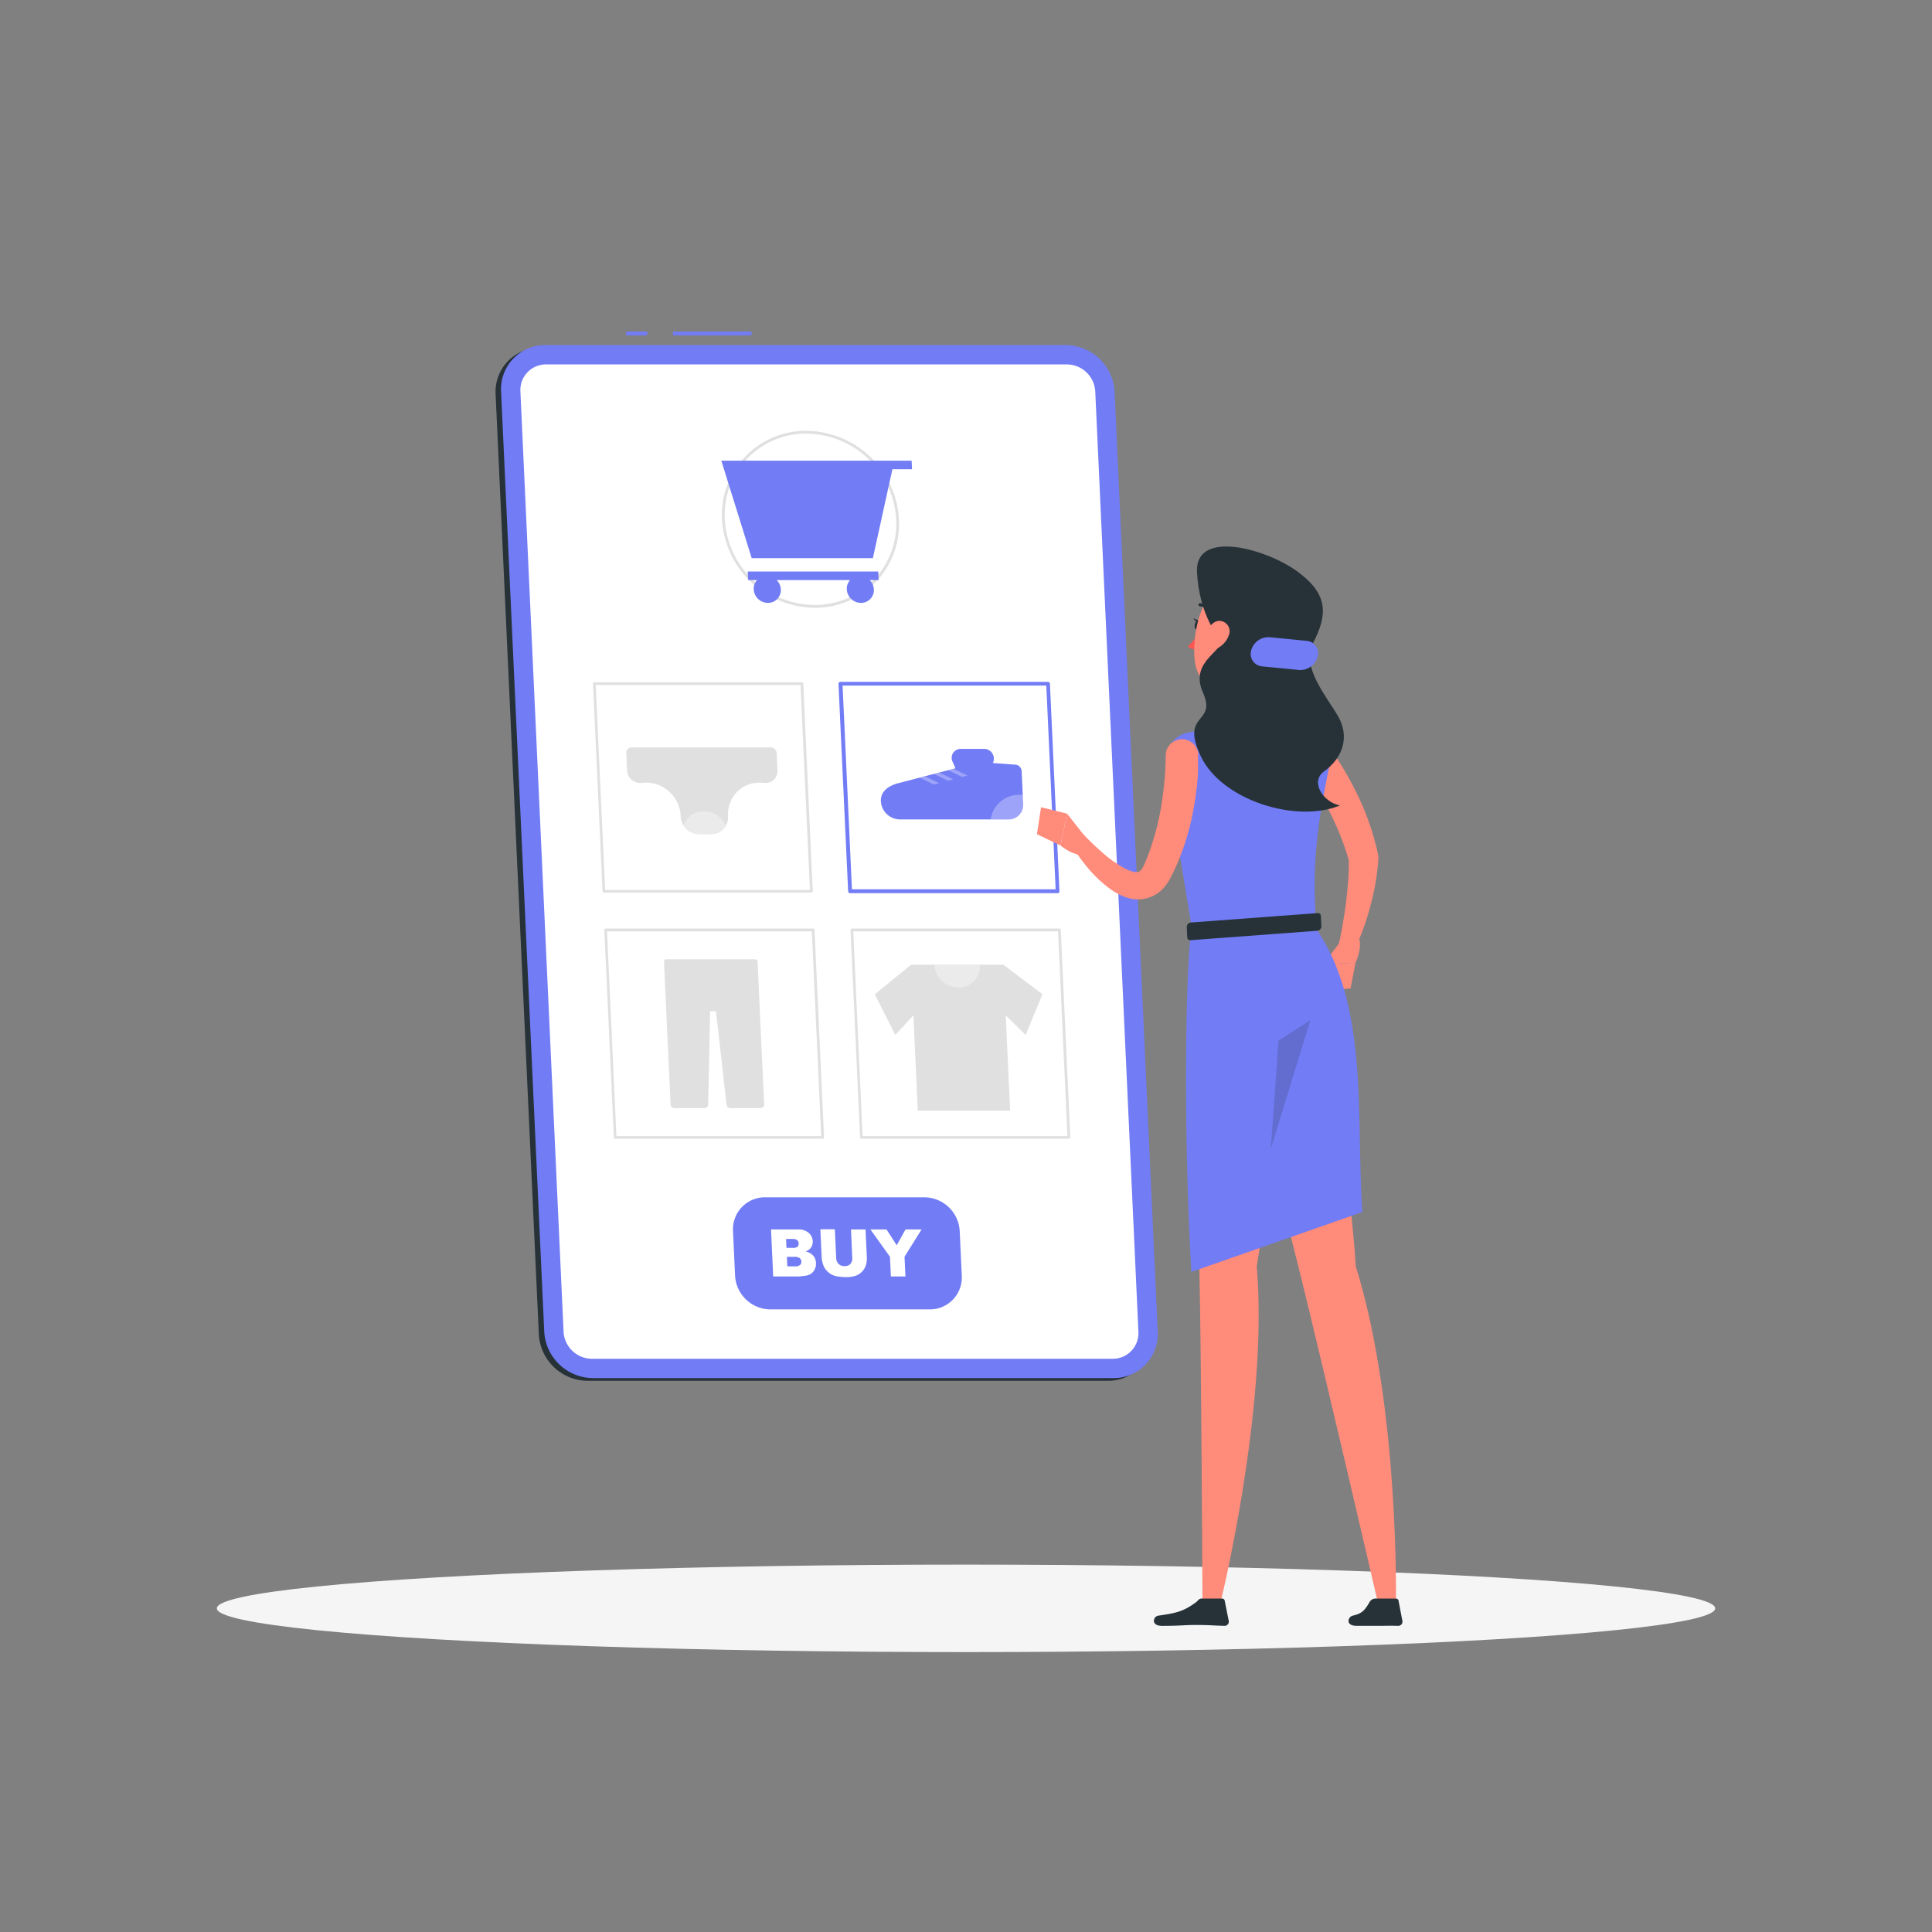 <svg xmlns="http://www.w3.org/2000/svg" viewBox="0 0 500 500"><rect x="0" y="0" width="500" height="500" fill="#808080" stroke="none"/><g id="freepik--Shadow--inject-18"><ellipse id="freepik--path--inject-18" cx="250" cy="416.24" rx="193.89" ry="11.32" style="fill:#f5f5f5"></ellipse></g><g id="freepik--Device--inject-18"><path d="M286.76,357.35H152a12.73,12.73,0,0,1-12.55-12L128.26,102a11.39,11.39,0,0,1,11.45-12H274.49A12.73,12.73,0,0,1,287,102l11.17,243.33A11.39,11.39,0,0,1,286.76,357.35Z" style="fill:#263238"></path><rect x="174.17" y="85.81" width="20.33" height="1" style="fill:#727CF5"></rect><rect x="162.03" y="85.81" width="5.47" height="1" style="fill:#727CF5"></rect><path d="M288.17,356.65H153.4a12.73,12.73,0,0,1-12.55-12L129.68,101.31a11.39,11.39,0,0,1,11.45-12H275.9a12.73,12.73,0,0,1,12.55,12l11.17,243.34A11.39,11.39,0,0,1,288.17,356.65Z" style="fill:#727CF5"></path><path d="M153.17,351.65a7.4,7.4,0,0,1-7.32-7L134.68,101.31a6.62,6.62,0,0,1,6.67-7H276.13a7.4,7.4,0,0,1,7.32,7l11.17,243.34a6.63,6.63,0,0,1-6.67,7Z" style="fill:#fff"></path><path d="M210.79,157.29a24.22,24.22,0,0,1-23.93-22.88,21.71,21.71,0,0,1,21.86-22.91,24.23,24.23,0,0,1,23.93,22.88,21.69,21.69,0,0,1-21.86,22.91Zm-2.07-45.07a21,21,0,0,0-21.14,22.16,23.49,23.49,0,0,0,23.21,22.19,21,21,0,0,0,21.14-22.16A23.49,23.49,0,0,0,208.72,112.22Z" style="fill:#e0e0e0"></path><path d="M193.61,150.12h2.31a3.33,3.33,0,0,0-.86,2.4,3.71,3.71,0,0,0,3.67,3.51,3.32,3.32,0,0,0,3.35-3.51,3.71,3.71,0,0,0-1.08-2.4H220a3.33,3.33,0,0,0-.85,2.4,3.71,3.71,0,0,0,3.67,3.51,3.32,3.32,0,0,0,3.34-3.51,3.65,3.65,0,0,0-1.07-2.4h2.3l-.1-2.21H193.51Z" style="fill:#727CF5"></path><polygon points="235.93 119.23 231.44 119.23 228.44 119.23 186.68 119.23 194.54 144.45 225.9 144.45 230.95 121.44 236.03 121.44 235.93 119.23" style="fill:#727CF5"></polygon><path d="M212.93,294.71H159.21a.34.34,0,0,1-.34-.33l-2.47-53.72a.38.38,0,0,1,.09-.25.35.35,0,0,1,.25-.1h53.72a.34.34,0,0,1,.34.32l2.47,53.72a.33.33,0,0,1-.1.25A.32.32,0,0,1,212.93,294.71Zm-53.4-.68h53l-2.43-53h-53Z" style="fill:#e0e0e0"></path><path d="M195.51,248.26H172.39a.54.54,0,0,0-.55.57l.07,1.52.52,11.34,1.11,24.08a1,1,0,0,0,1,1h7.79a.93.93,0,0,0,.94-.92l.51-24.15h1.51l2.73,24.15a1,1,0,0,0,1,.92h7.8a.94.94,0,0,0,.94-1l-1.11-24.08-.52-11.34-.07-1.52A.6.6,0,0,0,195.51,248.26Z" style="fill:#e0e0e0"></path><path d="M276.65,294.71H222.93a.34.34,0,0,1-.34-.33l-2.47-53.72a.38.38,0,0,1,.09-.25.35.35,0,0,1,.25-.1h53.72a.34.34,0,0,1,.34.32L277,294.35a.33.33,0,0,1-.1.25A.32.32,0,0,1,276.65,294.71Zm-53.4-.68h53l-2.43-53h-53Z" style="fill:#e0e0e0"></path><polygon points="261.42 287.44 237.52 287.44 235.79 249.67 259.68 249.67 261.42 287.44" style="fill:#e0e0e0"></polygon><polygon points="231.71 267.84 226.39 257.32 235.79 249.67 241 257.79 231.71 267.84" style="fill:#e0e0e0"></polygon><polygon points="265.43 267.84 269.79 257.32 259.68 249.67 255.22 257.79 265.43 267.84" style="fill:#e0e0e0"></polygon><path d="M241.84,249.67a6.24,6.24,0,0,0,6.17,5.9,5.58,5.58,0,0,0,5.63-5.9Z" style="fill:#ebebeb"></path><path d="M273.72,231.15H220a.5.5,0,0,1-.5-.48L217,177a.5.5,0,0,1,.13-.37.52.52,0,0,1,.37-.16h53.72a.5.5,0,0,1,.5.48l2.46,53.72a.5.5,0,0,1-.13.37A.52.52,0,0,1,273.72,231.15Zm-53.24-1H273.2l-2.42-52.73H218.06Z" style="fill:#727CF5"></path><path d="M262.82,197.9l-5.83-.43.13-.44a2.54,2.54,0,0,0-2.44-3.22h-6.06a2.32,2.32,0,0,0-2.1,3.32l.75,1.7-.5.13-1.39.37-2.32.6-1.39.36-2.31.6-1.39.36-5.74,1.5h0c-2.38.68-4.38,2.11-4.26,4.62a5,5,0,0,0,4.9,4.7v0H261a3.75,3.75,0,0,0,3.79-4l-.39-8.54A1.76,1.76,0,0,0,262.82,197.9Z" style="fill:#727CF5"></path><polygon points="250.37 200.7 249 201.07 245.38 199.33 246.78 198.96 250.37 200.7" style="fill:#fff;opacity:0.3"></polygon><polygon points="246.71 201.69 245.34 202.06 241.67 200.29 243.06 199.93 246.71 201.69" style="fill:#fff;opacity:0.3"></polygon><polygon points="243.05 202.68 241.68 203.05 237.97 201.25 239.36 200.89 243.05 202.68" style="fill:#fff;opacity:0.3"></polygon><path d="M264.73,205.75l.1,2.35a3.75,3.75,0,0,1-3.79,4h-4.66a7.37,7.37,0,0,1,7.38-6.39A7.77,7.77,0,0,1,264.73,205.75Z" style="fill:#fff;opacity:0.3"></path><path d="M210,231H156.28a.35.35,0,0,1-.34-.33l-2.47-53.72a.35.35,0,0,1,.1-.25.32.32,0,0,1,.24-.11h53.73a.35.35,0,0,1,.34.33l2.46,53.72a.34.34,0,0,1-.09.25A.36.36,0,0,1,210,231Zm-53.39-.68h53l-2.44-53.05h-53Z" style="fill:#e0e0e0"></path><path d="M201,194.88l.21,4.46a3.09,3.09,0,0,1-3.48,3.27,9.18,9.18,0,0,0-1.17-.07,8.28,8.28,0,0,0-3.61.81,8.12,8.12,0,0,0-4.52,7.71v.21a4.46,4.46,0,0,1-.55,2.38,4.35,4.35,0,0,1-3.82,2.21h-3.14a4.81,4.81,0,0,1-4-2.21,4.74,4.74,0,0,1-.78-2.38v-.21a8.79,8.79,0,0,0-1.7-4.79,9.22,9.22,0,0,0-3.54-2.92,8.72,8.72,0,0,0-3.67-.81,9,9,0,0,0-1.17.07,3.43,3.43,0,0,1-3.78-3.27l-.2-4.46a1.35,1.35,0,0,1,1.37-1.44h36.06A1.52,1.52,0,0,1,201,194.88Z" style="fill:#e0e0e0"></path><path d="M187.85,213.65a4.35,4.35,0,0,1-3.82,2.21h-3.14a4.81,4.81,0,0,1-4-2.21,5.58,5.58,0,0,1,5.31-3.7A6.27,6.27,0,0,1,187.85,213.65Z" style="fill:#ebebeb"></path><path d="M240.6,338.87H199.34a9.22,9.22,0,0,1-9.1-8.7l-.54-11.6a8.27,8.27,0,0,1,8.31-8.71h41.26a9.23,9.23,0,0,1,9.1,8.71l.54,11.6A8.26,8.26,0,0,1,240.6,338.87Z" style="fill:#727CF5"></path><path d="M199.54,318.18h7a4,4,0,0,1,2.74.87,3,3,0,0,1,1.05,2.16,2.64,2.64,0,0,1-.59,1.85,2.89,2.89,0,0,1-1.28.81,3.58,3.58,0,0,1,2,1.09,3,3,0,0,1,.71,1.93,3.2,3.2,0,0,1-.36,1.7,3.08,3.08,0,0,1-1.15,1.2,3.88,3.88,0,0,1-1.41.39,14.13,14.13,0,0,1-1.68.17H200.1Zm4,4.77h1.64a1.82,1.82,0,0,0,1.21-.3,1.06,1.06,0,0,0,.3-.88,1.07,1.07,0,0,0-.38-.83,1.9,1.9,0,0,0-1.21-.3h-1.66Zm.22,4.78h1.92a2.06,2.06,0,0,0,1.36-.34,1.12,1.12,0,0,0,.35-.93,1.1,1.1,0,0,0-.43-.86,2.28,2.28,0,0,0-1.4-.33h-1.91Z" style="fill:#fff"></path><path d="M220.24,318.18H224l.34,7.25a6,6,0,0,1-.25,2,4.13,4.13,0,0,1-1,1.67,4,4,0,0,1-1.46,1,7.47,7.47,0,0,1-2.62.41,15.27,15.27,0,0,1-1.94-.13,5.07,5.07,0,0,1-1.78-.49,4.85,4.85,0,0,1-1.34-1.05,4.16,4.16,0,0,1-.87-1.4,7.88,7.88,0,0,1-.44-2.06l-.33-7.25h3.75l.34,7.42a2.21,2.21,0,0,0,.63,1.56,2.13,2.13,0,0,0,1.55.56,2,2,0,0,0,1.5-.55,2.05,2.05,0,0,0,.48-1.57Z" style="fill:#fff"></path><path d="M225.26,318.18h4.17l2.64,4.1,2.27-4.1h4.16l-4.41,7.07.24,5.1h-3.77l-.24-5.1Z" style="fill:#fff"></path></g><g id="freepik--Character--inject-18"><path d="M342.41,191.28c1,1.21,1.75,2.28,2.55,3.44s1.53,2.31,2.26,3.48a82.84,82.84,0,0,1,4,7.3c.61,1.24,1.17,2.51,1.72,3.79s1,2.58,1.48,3.91a63.39,63.39,0,0,1,2.25,8.1l0,.19a2.6,2.6,0,0,1,.06.78,61.34,61.34,0,0,1-.76,6.27c-.35,2.06-.81,4.09-1.35,6.09s-1.17,4-1.86,5.89a58.85,58.85,0,0,1-2.43,5.73,2.1,2.1,0,0,1-3.94-1.38l0-.09c.4-1.83.81-3.77,1.12-5.67s.64-3.82.86-5.73.42-3.8.55-5.69.15-3.77.16-5.63l.1,1a66.59,66.59,0,0,0-2.37-7c-.94-2.3-2-4.57-3.12-6.79s-2.4-4.41-3.73-6.54c-.67-1.06-1.34-2.12-2.05-3.15s-1.45-2.09-2.1-3l-.09-.11a4.22,4.22,0,0,1,6.67-5.18Z" style="fill:#ff8b7b"></path><path d="M347.49,242.92l-5.06,6.63,8.39-.4s2.33-4.77.32-7.56Z" style="fill:#ff8b7b"></path><polygon points="342.51 256.5 349.52 255.78 350.82 249.15 342.43 249.55 342.51 256.5" style="fill:#ff8b7b"></polygon><path d="M328.51,171.55c-.8,4.94-1.45,13.95,2.09,17.1A24.92,24.92,0,0,1,319.13,199c-6.7-3.88-3.76-9.86-3.76-9.86,5.42-1.49,5.14-5.54,4.06-9.32Z" style="fill:#ff8b7b"></path><path d="M310.79,161.93c-.09.66-.52,1.14-1,1.08s-.7-.64-.61-1.3.52-1.15.95-1.09S310.89,161.27,310.79,161.93Z" style="fill:#263238"></path><path d="M310.37,160.69l-1.52-.69S309.48,161.36,310.37,160.69Z" style="fill:#263238"></path><path d="M310.42,163.42a17.59,17.59,0,0,1-2.95,3.87,2.87,2.87,0,0,0,2.29.78Z" style="fill:#ff5652"></path><path d="M313.13,158.65a.42.42,0,0,0,.29,0,.39.39,0,0,0,.14-.54,3.9,3.9,0,0,0-3-2,.4.4,0,0,0-.41.37.41.41,0,0,0,.37.42,3.1,3.1,0,0,1,2.34,1.59A.38.38,0,0,0,313.13,158.65Z" style="fill:#263238"></path><path d="M333.37,162.38c-1.65,8-2.18,11.48-6.86,15.05-7.05,5.39-16.56,1.6-17.34-6.76-.71-7.53,2.11-19.41,10.5-21.51A11.19,11.19,0,0,1,333.37,162.38Z" style="fill:#ff8b7b"></path><path d="M311.9,240.26s-2,62.24-1.51,87.44c.56,26.21.81,87.43.81,87.43h4.58s12.59-50.88,9.47-87.43c4.72-28.07,7.92-87.44,7.92-87.44Z" style="fill:#ff8b7b"></path><path d="M313.27,240.26S329.72,302.5,336,327.7c6.52,26.21,20.68,87.43,20.68,87.43h4.58s1-50.88-10.39-87.43c-1.65-28.07-11.94-87.44-11.94-87.44Z" style="fill:#ff8b7b"></path><path d="M302.09,195.91a6.59,6.59,0,0,1,5.48-6.36c2.67-.45,6.18-1,9.46-1.28a104.69,104.69,0,0,1,15.24,0c2,.12,3.85.26,5.57.46a7.34,7.34,0,0,1,6.35,8.82c-4.72,22.18-4.12,30.36-3.61,42.71,13.82,20.22,10.3,48.91,12,73.41l-44.26,15.5c-2.32-40.39-1.31-82.73.12-88.91C304.23,214.37,302,201.91,302.09,195.91Z" style="fill:#727CF5"></path><polygon points="328.89 297.3 330.89 269.3 339.12 264.02 328.89 297.3" style="fill:#263238;opacity:0.2"></polygon><path d="M340.89,240.88l-32.78,2.44a.75.75,0,0,1-.85-.72l-.12-2.73a1.14,1.14,0,0,1,1-1.12L341,236.31a.75.75,0,0,1,.84.72l.13,2.73A1.15,1.15,0,0,1,340.89,240.88Z" style="fill:#263238"></path><polygon points="319.89 187.72 327.67 189.58 329.28 187.86 326.72 187.25 319.89 187.72" style="fill:#ff8b7b"></polygon><path d="M310.06,195.27c0,1.45,0,2.65,0,3.95s-.15,2.54-.26,3.8c-.23,2.53-.65,5-1.13,7.52a64,64,0,0,1-4.72,14.58l-.89,1.79c-.17.32-.26.55-.49.93a12.08,12.08,0,0,1-.75,1.12,8.95,8.95,0,0,1-10.35,3.28,16.12,16.12,0,0,1-4-2.07,32.66,32.66,0,0,1-5.8-5.39c-.85-1-1.61-2-2.35-3s-1.44-2-2.12-3.15a2.1,2.1,0,0,1,3.31-2.55l.05.05c1.56,1.63,3.29,3.27,5,4.74a28.82,28.82,0,0,0,5.32,3.74,9,9,0,0,0,2.49,1,2.21,2.21,0,0,0,1.47-.08,2.83,2.83,0,0,0,.88-.95l.22-.4c.07-.14.2-.47.29-.69l.63-1.49a68.09,68.09,0,0,0,3.61-13c.39-2.24.65-4.51.88-6.77.11-1.13.19-2.27.24-3.39s.09-2.31.09-3.27v-.16a4.23,4.23,0,0,1,8.45-.13Z" style="fill:#ff8b7b"></path><path d="M281.32,217.14l-5.16-6.56-1.7,8.23s4,3.45,7.23,2.2Z" style="fill:#ff8b7b"></path><polygon points="269.42 208.92 268.36 215.89 274.45 218.81 276.17 210.58 269.42 208.92" style="fill:#ff8b7b"></polygon><path d="M315.54,165.21c2.41,3-8,5.48-4.24,13.95s-6,5-.52,16.58c5.4,11.41,24.82,17.39,36,12.7-4.33-.79-7.8-6.14-4.15-8.77,5.23-3.79,6.53-9.23,3.71-14.22s-9.74-12.84-6.56-18.95c3.89-7.47,4-12.73-4-18.58-8.18-6-26.55-11-26,.13S315.54,165.21,315.54,165.21Z" style="fill:#263238"></path><path d="M336.23,173.39l-9.56-.93a3.24,3.24,0,0,1-2.87-4.15h0a4.64,4.64,0,0,1,4.78-3.4l9.55.94A3.24,3.24,0,0,1,341,170h0A4.65,4.65,0,0,1,336.23,173.39Z" style="fill:#727CF5"></path><path d="M318,164.45a6,6,0,0,1-3.09,3.38c-1.91.87-3.2-.76-2.94-2.73.23-1.78,1.51-4.38,3.56-4.42A2.69,2.69,0,0,1,318,164.45Z" style="fill:#ff8b7b"></path><path d="M310.89,413.71h5.43a.63.63,0,0,1,.62.5l1.05,5.24a1.07,1.07,0,0,1-1.06,1.31c-2.89-.05-3.77-.22-7.4-.22-3.12,0-3.81.23-8.8.23-3,0-2.26-2.44-1-2.63,4.5-.66,6.39-1,9.69-3.4C310,414.36,310.25,413.71,310.89,413.71Z" style="fill:#263238"></path><path d="M355.87,413.71h5.43a.65.65,0,0,1,.63.5l1,5.24a1.07,1.07,0,0,1-1.05,1.31c-2.9-.05-2,0-5.6,0h-5.19c-3,0-2.25-2.35-1-2.63,2.49-.56,3.12-1.45,4.29-3.4A1.78,1.78,0,0,1,355.87,413.71Z" style="fill:#263238"></path></g></svg>